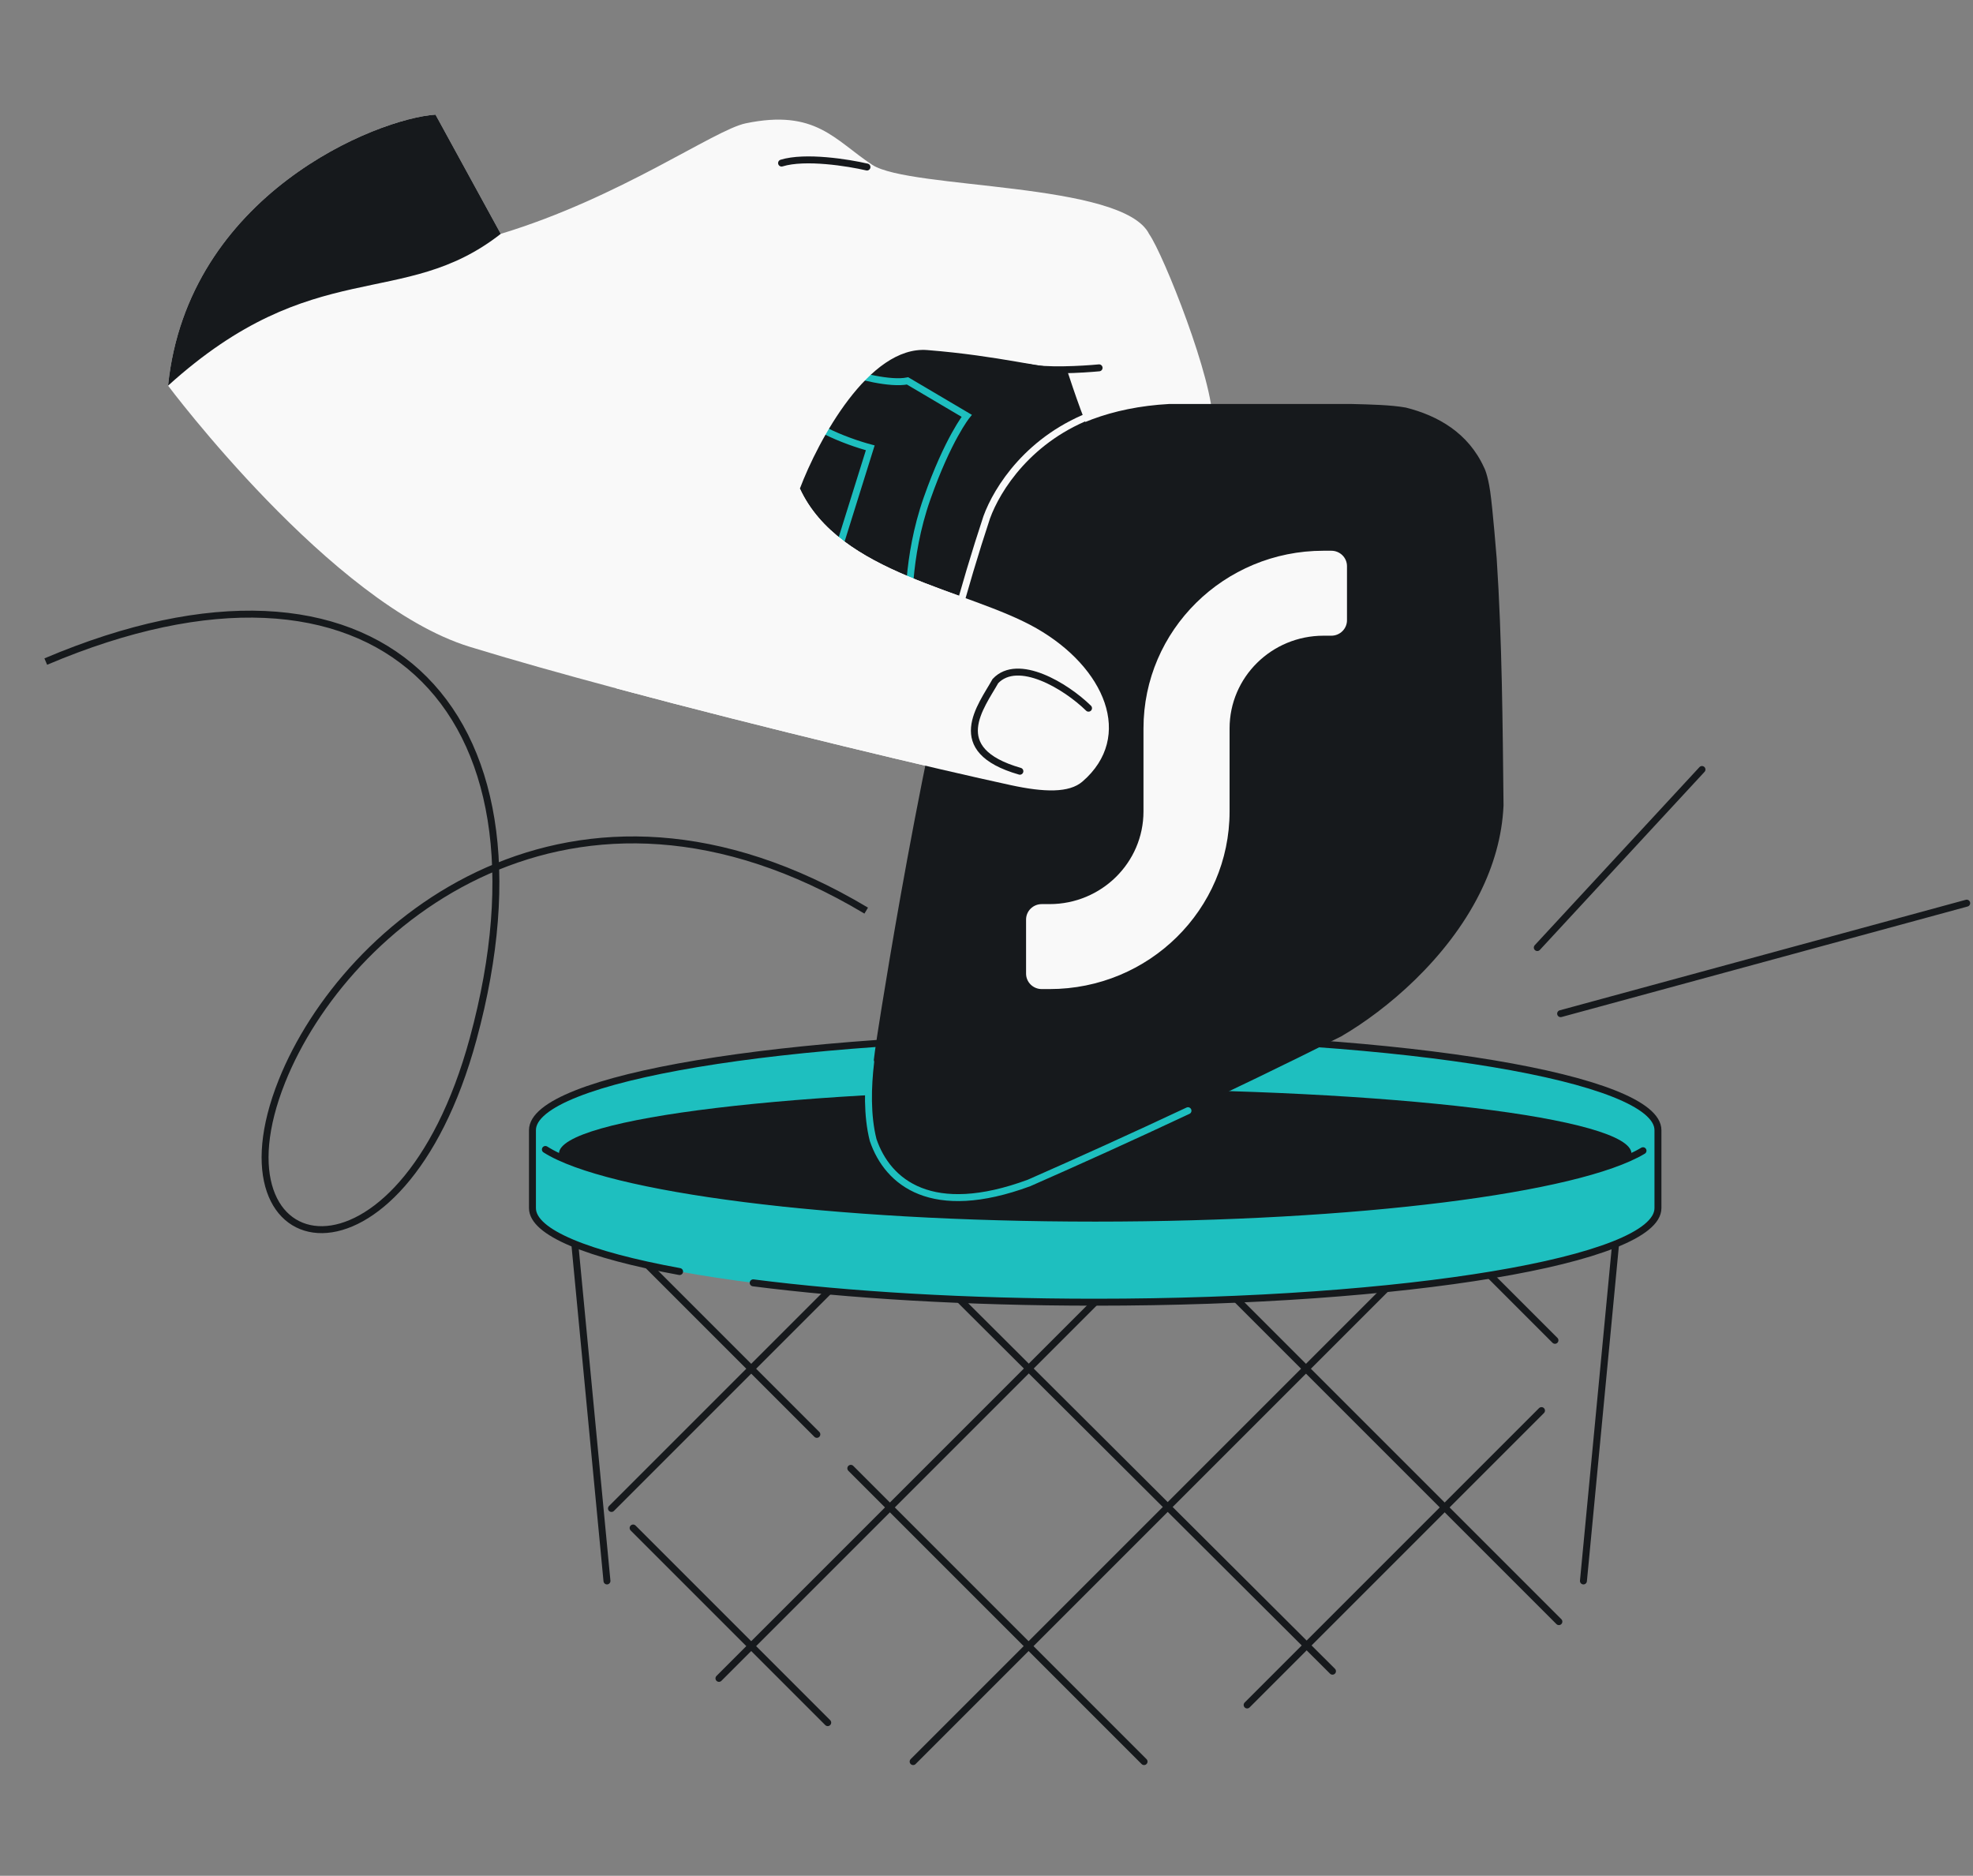 <svg width="568" height="540" viewBox="0 0 568 540" fill="none" xmlns="http://www.w3.org/2000/svg">
<rect x="0" y="0" width="568" height="540" fill="#808080" stroke="none"/>
<g clip-path="url(#clip0_1852_250)">
<path d="M455.851 455.115L465.814 350.671C465.814 337.328 398.424 326.511 315.294 326.511C232.164 326.511 164.773 337.328 164.773 350.671L174.736 455.115" stroke="#16191C" stroke-width="2" stroke-linecap="round"/>
<path d="M182.265 439.877L238.288 495.9" stroke="#16191C" stroke-width="2" stroke-linecap="round"/>
<path d="M183.024 360.781L235.159 412.916M329.36 507.117L244.937 422.694" stroke="#16191C" stroke-width="2" stroke-linecap="round"/>
<path d="M262.878 360.781L383.603 481.098" stroke="#16191C" stroke-width="2" stroke-linecap="round"/>
<path d="M342.733 360.781L448.78 466.828" stroke="#16191C" stroke-width="2" stroke-linecap="round"/>
<path d="M422.588 360.781L447.651 385.844" stroke="#16191C" stroke-width="2" stroke-linecap="round"/>
<path d="M443.775 406.075L359.034 490.817" stroke="#16191C" stroke-width="2" stroke-linecap="round"/>
<path d="M409.215 360.781L262.879 507.117" stroke="#16191C" stroke-width="2" stroke-linecap="round"/>
<path d="M329.36 360.781L206.978 483.163" stroke="#16191C" stroke-width="2" stroke-linecap="round"/>
<path d="M249.505 360.781L176.035 434.251" stroke="#16191C" stroke-width="2" stroke-linecap="round"/>
<path d="M315.294 374.873C404.768 374.873 477.301 362.747 477.301 347.787V325.35C477.301 310.391 404.768 298.264 315.294 298.264C225.819 298.264 153.286 310.391 153.286 325.35V347.787C153.286 362.747 225.819 374.873 315.294 374.873Z" fill="#1EBFBF"/>
<path d="M195.645 366.049C169.334 361.234 153.286 354.824 153.286 347.787V325.35C153.286 310.391 225.819 298.264 315.294 298.264C404.768 298.264 477.301 310.391 477.301 325.35V347.787C477.301 362.747 404.768 374.873 315.294 374.873C278.257 374.873 244.123 372.796 216.835 369.299" stroke="#16191C" stroke-width="2" stroke-linecap="round"/>
<path d="M315.294 313.522C230.03 313.522 160.911 321.838 160.911 332.097C160.911 332.448 160.992 332.797 161.152 333.144C172.952 337.775 206.79 347.391 247.738 348.803C268.143 350 291.067 350.671 315.294 350.671C338.163 350.671 359.87 350.073 379.394 349C430.674 346.043 460.884 336.945 469.579 332.765C469.644 332.543 469.677 332.32 469.677 332.097C469.677 321.838 400.557 313.522 315.294 313.522Z" fill="#16191C"/>
<path d="M157.008 330.904C174.881 342.264 238.971 350.671 315.294 350.671C390.815 350.671 454.358 342.44 473.001 331.261" stroke="#16191C" stroke-width="2" stroke-linecap="round"/>
<path d="M315.742 120.055L310.611 88.421L257.257 83.576L221.969 139.575C225.279 147.392 236.335 164.649 254.077 171.151C276.255 179.278 279.75 192.796 288.753 181.515C297.974 169.963 314.669 130.634 315.742 120.055Z" fill="#16191C"/>
<path d="M242.837 106.789C246.893 108.165 256.258 110.662 261.274 109.649L278.298 119.702C278.298 119.702 272.911 126.369 266.87 143.535C260.829 160.702 261.69 176.793 261.69 176.793L239.643 163.773L250.535 128.919C243.858 127.143 229.991 121.987 227.929 115.57" stroke="#1EBFBF" stroke-width="2"/>
<path d="M298.37 180.868C318.066 192.116 326.606 212.068 311.609 225.002C307.794 228.292 300.656 228.111 291.008 226.027C270.28 221.55 220.45 209.695 177.553 198.21C161.924 194.026 147.215 189.891 135.17 186.18C95.42 173.933 48.383 111.022 48.383 111.022C54.043 55.893 108.639 34.075 125.378 33.004L144.162 67.322C178.582 56.895 205.594 37.386 214.688 35.502C234.816 31.332 240.226 40.261 251.069 47.428C261.912 54.596 323.312 52.244 330.824 67.384C334.963 73.269 349.496 109.757 349.112 121.762C348.727 133.768 343.24 148.213 339.703 157.793C337.469 163.844 332.025 174.635 329.879 177.324C321.966 187.238 305.833 178.136 308.511 160.27C309.247 155.361 311.545 144.268 314.559 136.145C315.066 133.716 315.675 131.591 316.361 129.946C312.94 124.103 308.921 111.791 307.031 106.087C300.683 106.162 287.917 102.446 266.963 100.776C250.2 99.44 235.519 126.806 230.273 140.656C241.717 165.38 278.673 169.619 298.37 180.868Z" fill="#F9F9F9"/>
<path d="M125.378 33.004L144.162 67.322C115.889 89.463 90.406 73 48.382 111.023C54.042 55.893 108.638 34.074 125.378 33.004Z" fill="#16191C"/>
<path d="M293.612 222.019C272.188 215.867 282.554 203.257 286.561 196.066C293.059 189.199 306.81 197.448 313.37 203.87M249.59 48.084C244.23 46.831 231.809 44.848 225.003 46.945M316.412 105.893C311.581 106.353 300.753 106.968 296.093 105.745M325.689 135.837C324.213 135.602 320.248 134.153 316.201 130.234" stroke="#16191C" stroke-width="2" stroke-linecap="round"/>
<path d="M388.997 116.296C394.805 116.446 400.289 116.555 404.714 117.329C413.98 119.654 422.709 124.635 427.247 134.603C427.262 134.63 428.271 136.414 429.008 141.484C429.75 146.593 430.877 160.768 430.877 160.768C432.431 184.31 432.599 208.794 432.847 231.866C432.446 240.897 429.893 249.382 426.022 257.139C416.557 276.101 399.212 290.712 386.17 298.315C353.891 314.509 322.675 328.928 296.251 340.544C268.278 350.872 255.581 340.504 251.37 328.196C250.519 324.847 250.224 321.398 250.354 318.212C250.356 318.162 250.618 310.537 252.547 298.039C254.482 285.5 268.745 195.214 284.062 148.931C287.929 138.238 302.34 118.159 336.624 116.295L388.997 116.296Z" fill="#16191C"/>
<path d="M383.275 158.544C385.764 158.544 387.781 160.535 387.781 162.991L387.781 178.556C387.781 181.012 385.763 183.003 383.274 183.003L381.021 183.003C366.087 183.003 353.981 194.949 353.98 209.685L353.98 233.589C353.98 261.834 330.776 284.73 302.152 284.73L299.899 284.73C297.41 284.73 295.392 282.739 295.392 280.283L295.392 264.718C295.392 262.262 297.41 260.271 299.899 260.271L302.153 260.271C317.086 260.271 329.193 248.325 329.193 233.588L329.194 209.685C329.194 181.44 352.398 158.543 381.021 158.544L383.275 158.544Z" fill="#F9F9F9"/>
<path d="M250.663 305.701C249.815 312.834 249.574 321.128 251.37 328.196C255.581 340.504 268.278 350.872 296.251 340.543C310.329 334.354 325.768 327.37 342.004 319.745" stroke="#1EBFBF" stroke-width="2" stroke-linecap="round"/>
<path d="M315.391 119.057C296.263 125.924 286.994 140.822 284.062 148.931C280.81 158.758 277.58 169.535 274.502 181.003" stroke="#F9F9F9" stroke-width="2" stroke-linecap="round"/>
<path d="M298.37 180.867C318.066 192.116 326.607 212.068 311.61 225.002C307.795 228.292 300.657 228.111 291.008 226.027C270.28 221.55 220.45 209.695 177.553 198.21L230.273 140.655C241.718 165.38 278.674 169.619 298.37 180.867Z" fill="#F9F9F9"/>
<path d="M293.612 222.019C272.189 215.867 282.554 203.257 286.562 196.066C293.059 189.199 306.811 197.447 313.371 203.87" stroke="#16191C" stroke-width="2" stroke-linecap="round"/>
<path d="M249.37 262.144C164.756 211.541 99.37 265.725 81.165 311.237C59.654 365.016 115.425 375.517 136.213 299.069C162.309 203.103 108.257 150.055 13.178 190.452" stroke="#16191C" stroke-width="2"/>
<path d="M566.186 259.995L449.284 291.81M442.567 272.78L489.977 221.521" stroke="#16191C" stroke-width="2" stroke-linecap="round"/>
</g>
<defs>
<clipPath id="clip0_1852_250">
<rect width="568" height="540" rx="48" fill="white"/>
</clipPath>
</defs>
</svg>

